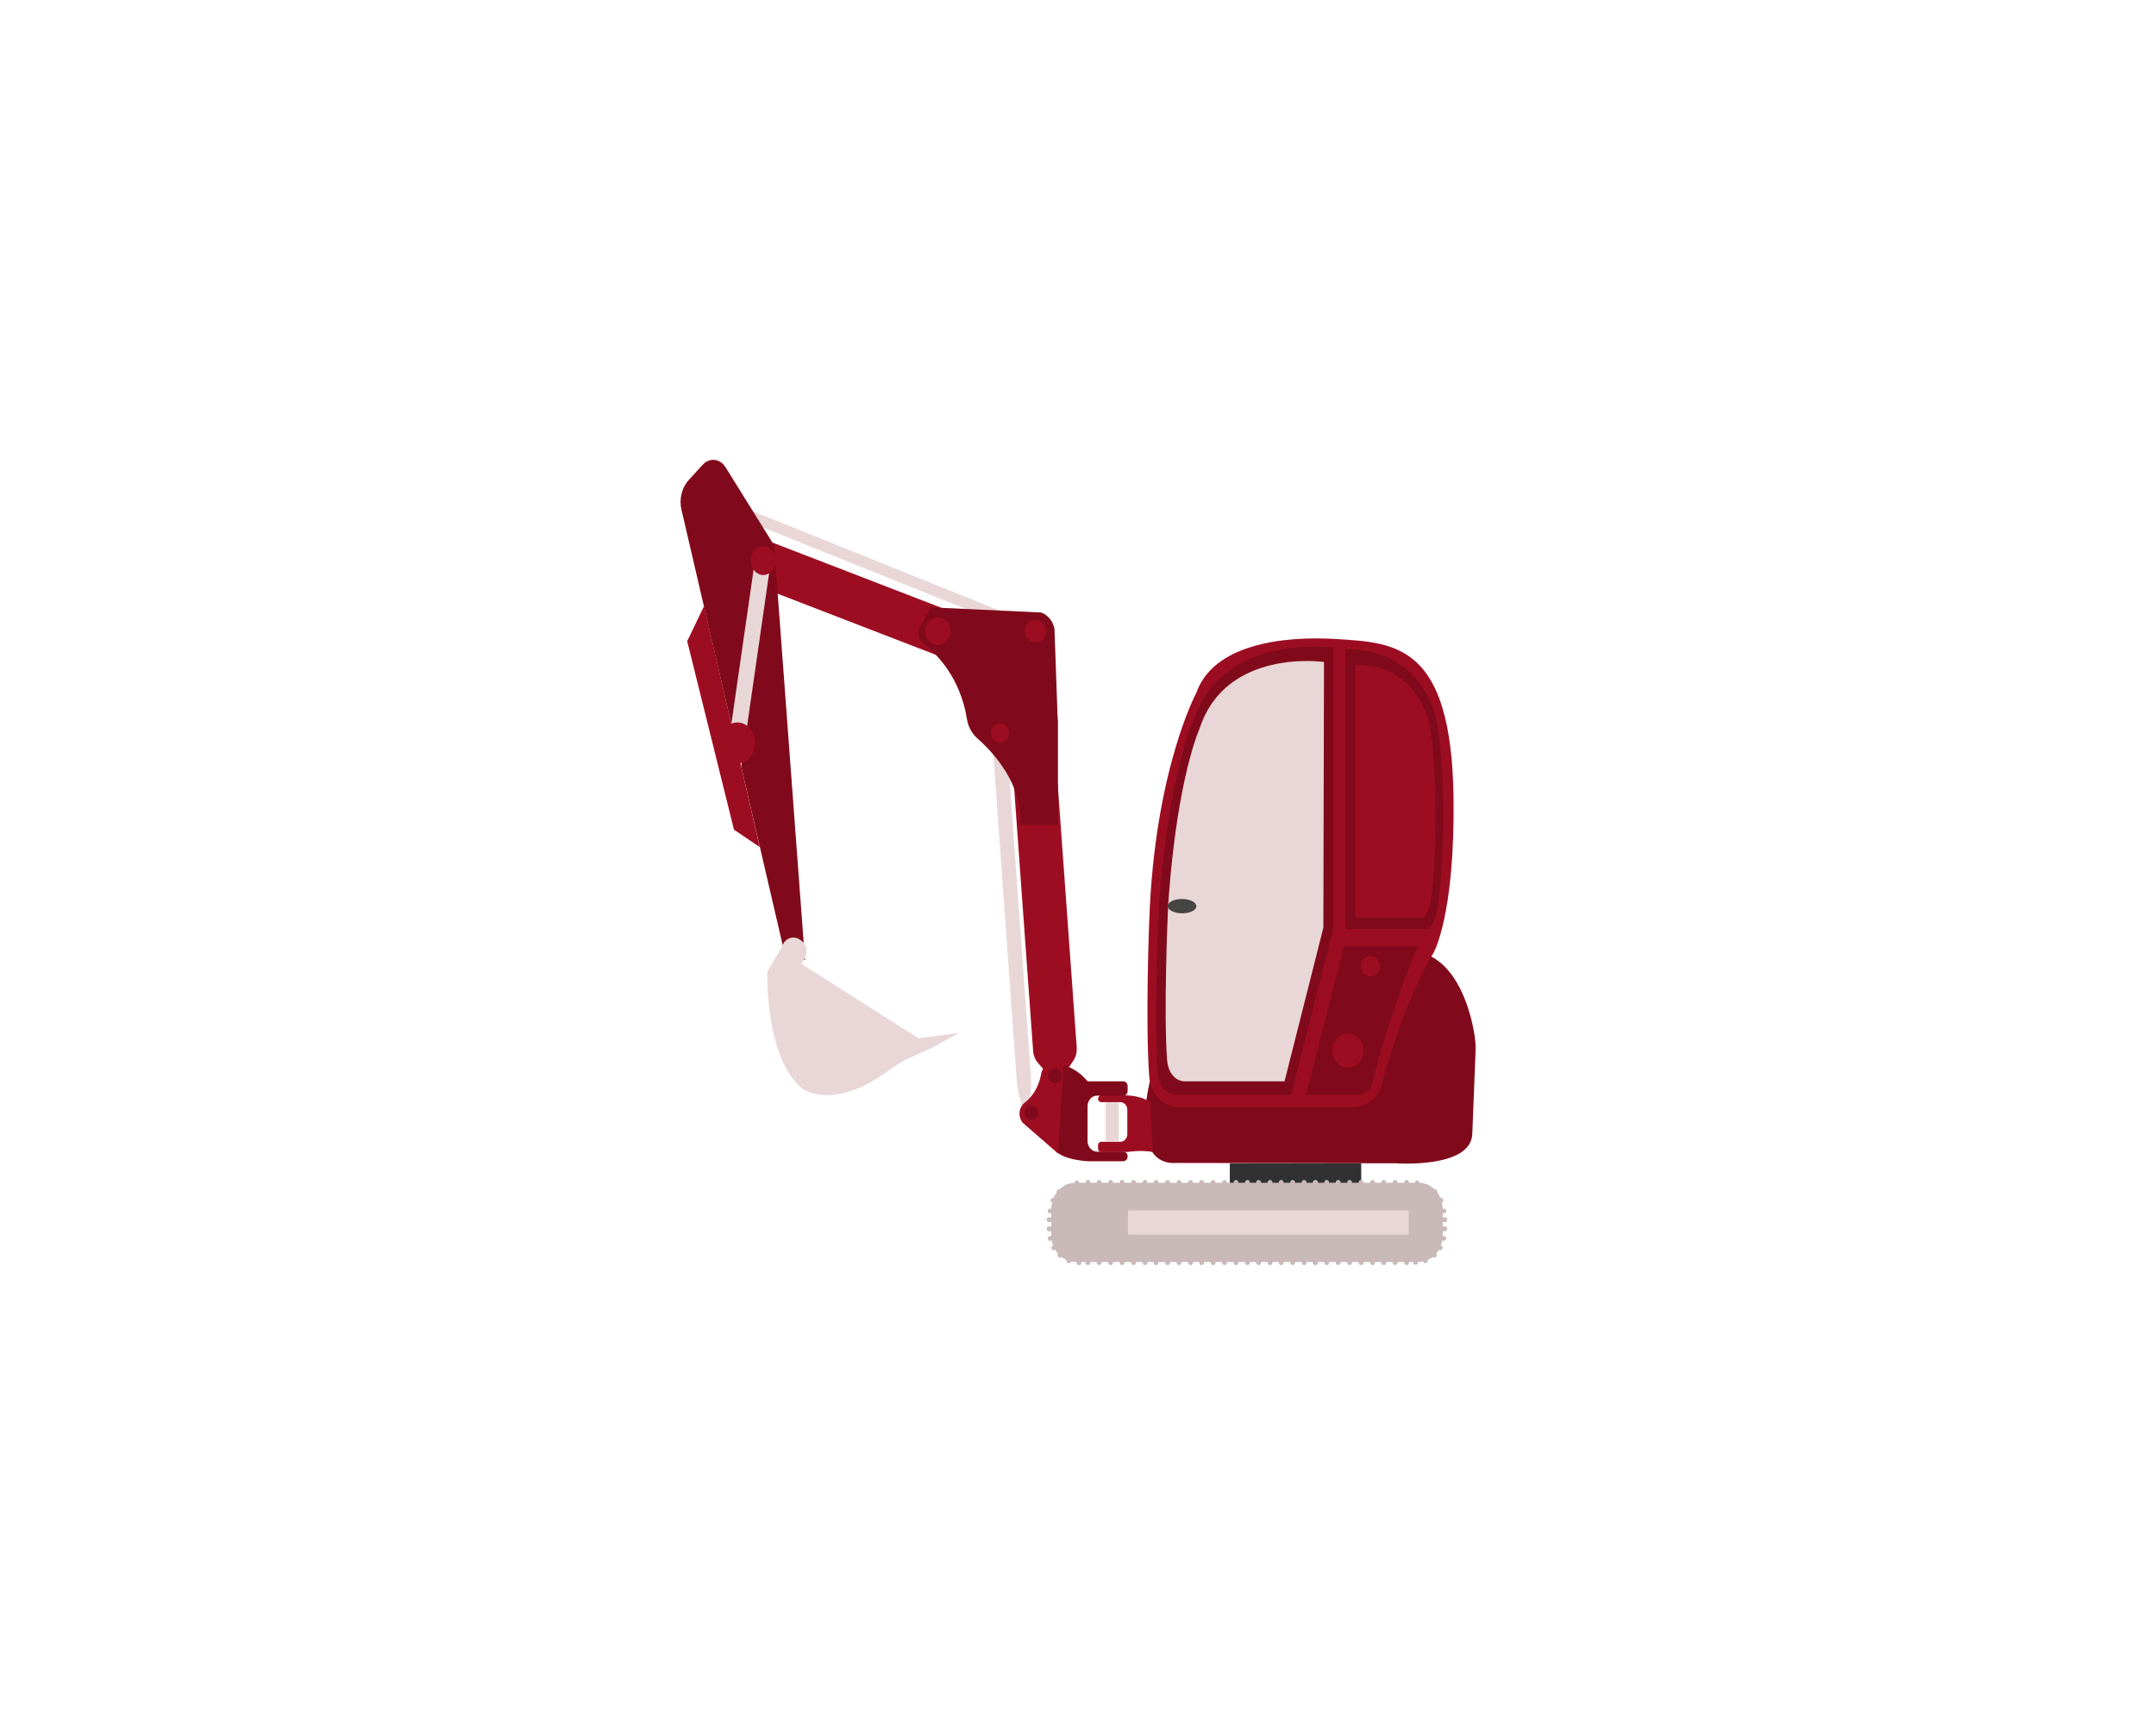 <?xml version="1.0" encoding="UTF-8"?>
<svg width="305px" height="243px" viewBox="0 0 305 243" version="1.1" xmlns="http://www.w3.org/2000/svg" xmlns:xlink="http://www.w3.org/1999/xlink">
    <!-- Generator: Sketch 52.5 (67469) - http://www.bohemiancoding.com/sketch -->
    <title>Mühendislik Ürünleri / İnşaat / iş makinesi</title>
    <desc>Created with Sketch.</desc>
    <g id="_Components" stroke="none" stroke-width="1" fill="none" fill-rule="evenodd">
        <g id="Mühendislik-Ürünleri-/-İnşaat-/-iş-makinesi">
            <g id="iş-makinesi" transform="translate(96, 65)">
                <g>
                    <rect id="Rectangle" fill="#323131" x="77.975" y="99.557" width="18.593" height="2.947"></rect>
                    <g id="Group" transform="translate(51.773, 101.924)" fill="#C9B9B9">
                        <path d="M52.853,11.593 L4.412,11.593 C2.521,11.593 0.945,9.951 0.945,7.874 L0.945,4.106 C0.945,2.077 2.476,0.386 4.412,0.386 L52.853,0.386 C54.744,0.386 56.32,2.029 56.32,4.106 L56.32,7.874 C56.32,9.951 54.789,11.593 52.853,11.593 Z" id="Path"></path>
                        <path d="M52.583,10.386 L4.727,10.386 C3.241,10.386 2.026,9.081 2.026,7.487 L2.026,4.541 C2.026,2.947 3.241,1.642 4.727,1.642 L52.583,1.642 C54.069,1.642 55.284,2.947 55.284,4.541 L55.284,7.487 C55.284,9.081 54.069,10.386 52.583,10.386 Z" id="Path"></path>
                        <path d="M29.038,1.304 L28.363,1.304 L28.363,0.338 C28.363,0.145 28.498,0 28.678,0 L28.723,0 C28.903,0 29.038,0.145 29.038,0.338 L29.038,1.304 Z" id="Path"></path>
                        <path d="M27.417,1.304 L26.742,1.304 L26.742,0.338 C26.742,0.145 26.877,0 27.057,0 L27.102,0 C27.282,0 27.417,0.145 27.417,0.338 L27.417,1.304 Z" id="Path"></path>
                        <path d="M25.796,1.304 L25.121,1.304 L25.121,0.338 C25.121,0.145 25.256,0 25.436,0 L25.481,0 C25.661,0 25.796,0.145 25.796,0.338 L25.796,1.304 Z" id="Path"></path>
                        <path d="M24.176,1.304 L23.5,1.304 L23.5,0.338 C23.5,0.145 23.635,0 23.816,0 L23.861,0 C24.041,0 24.176,0.145 24.176,0.338 L24.176,1.304 Z" id="Path"></path>
                        <path d="M22.555,1.304 L21.88,1.304 L21.88,0.338 C21.88,0.145 22.015,0 22.195,0 L22.24,0 C22.42,0 22.555,0.145 22.555,0.338 L22.555,1.304 Z" id="Path"></path>
                        <path d="M20.979,1.304 L20.304,1.304 L20.304,0.338 C20.304,0.145 20.439,0 20.619,0 L20.664,0 C20.844,0 20.979,0.145 20.979,0.338 L20.979,1.304 Z" id="Path"></path>
                        <path d="M19.359,1.304 L18.683,1.304 L18.683,0.338 C18.683,0.145 18.818,0 18.998,0 L19.043,0 C19.224,0 19.359,0.145 19.359,0.338 L19.359,1.304 Z" id="Path"></path>
                        <path d="M17.738,1.304 L17.063,1.304 L17.063,0.338 C17.063,0.145 17.198,0 17.378,0 L17.423,0 C17.603,0 17.738,0.145 17.738,0.338 L17.738,1.304 Z" id="Path"></path>
                        <path d="M16.117,1.304 L15.442,1.304 L15.442,0.338 C15.442,0.145 15.577,0 15.757,0 L15.802,0 C15.982,0 16.117,0.145 16.117,0.338 L16.117,1.304 Z" id="Path"></path>
                        <path d="M14.541,1.304 L13.866,1.304 L13.866,0.338 C13.866,0.145 14.001,0 14.181,0 L14.226,0 C14.406,0 14.541,0.145 14.541,0.338 L14.541,1.304 Z" id="Path"></path>
                        <path d="M12.921,1.304 L12.245,1.304 L12.245,0.338 C12.245,0.145 12.38,0 12.561,0 L12.606,0 C12.786,0 12.921,0.145 12.921,0.338 L12.921,1.304 Z" id="Path"></path>
                        <path d="M11.3,1.304 L10.625,1.304 L10.625,0.338 C10.625,0.145 10.76,0 10.94,0 L10.985,0 C11.165,0 11.3,0.145 11.3,0.338 L11.3,1.304 Z" id="Path"></path>
                        <path d="M9.679,1.304 L9.004,1.304 L9.004,0.338 C9.004,0.145 9.139,0 9.319,0 L9.364,0 C9.544,0 9.679,0.145 9.679,0.338 L9.679,1.304 Z" id="Path"></path>
                        <path d="M8.059,1.304 L7.383,1.304 L7.383,0.338 C7.383,0.145 7.518,0 7.698,0 L7.743,0 C7.924,0 8.059,0.145 8.059,0.338 L8.059,1.304 Z" id="Path"></path>
                        <path d="M6.483,1.304 L5.808,1.304 L5.808,0.338 C5.808,0.145 5.943,0 6.123,0 L6.168,0 C6.348,0 6.483,0.145 6.483,0.338 L6.483,1.304 Z" id="Path"></path>
                        <path d="M5.087,1.304 L4.412,1.401 L4.232,0.435 C4.187,0.29 4.322,0.145 4.457,0.097 L4.592,0.048 C4.727,0.048 4.862,0.145 4.862,0.29 L5.087,1.304 Z" id="Path"></path>
                        <path d="M3.917,1.642 L3.331,1.932 L2.881,1.063 C2.791,0.918 2.881,0.725 3.016,0.676 L3.151,0.628 C3.286,0.58 3.422,0.628 3.467,0.773 L3.917,1.642 Z" id="Path"></path>
                        <path d="M2.881,2.222 L2.386,2.608 L1.756,1.836 C1.666,1.739 1.666,1.546 1.801,1.449 L1.891,1.353 C1.981,1.256 2.161,1.304 2.206,1.401 L2.881,2.222 Z" id="Path"></path>
                        <path d="M2.161,3.14 L1.756,3.671 L0.945,3.092 C0.81,2.995 0.81,2.802 0.9,2.705 L0.99,2.608 C1.08,2.512 1.216,2.464 1.306,2.56 L2.161,3.14 Z" id="Path"></path>
                        <path d="M1.801,4.154 L1.756,4.782 L0.675,4.686 C0.54,4.686 0.45,4.541 0.45,4.396 L0.45,4.299 C0.45,4.154 0.585,4.058 0.72,4.058 L1.801,4.154 Z" id="Path"></path>
                        <path d="M1.666,5.314 L1.666,5.942 L0.585,5.942 C0.45,5.942 0.315,5.845 0.315,5.652 L0.315,5.555 C0.315,5.41 0.405,5.265 0.585,5.265 L1.666,5.314 Z" id="Path"></path>
                        <path d="M1.666,6.618 L1.666,7.246 L0.585,7.246 C0.45,7.246 0.315,7.149 0.315,6.956 L0.315,6.859 C0.315,6.714 0.405,6.569 0.585,6.569 L1.666,6.618 Z" id="Path"></path>
                        <path d="M1.711,7.729 L1.846,8.357 L0.81,8.598 C0.675,8.647 0.54,8.55 0.495,8.405 L0.45,8.308 C0.405,8.164 0.495,8.019 0.63,7.97 L1.711,7.729 Z" id="Path"></path>
                        <path d="M1.981,8.84 L2.296,9.419 L1.351,9.903 C1.216,9.951 1.08,9.903 1.035,9.806 L0.99,9.709 C0.9,9.564 0.99,9.371 1.125,9.323 L1.981,8.84 Z" id="Path"></path>
                        <path d="M2.701,9.758 L3.151,10.241 L2.341,10.917 C2.251,11.014 2.116,11.014 1.981,10.917 L1.891,10.82 C1.801,10.724 1.801,10.531 1.891,10.434 L2.701,9.758 Z" id="Path"></path>
                        <path d="M3.602,10.434 L4.187,10.724 L3.692,11.642 C3.602,11.738 3.467,11.786 3.376,11.738 L3.241,11.69 C3.106,11.642 3.061,11.448 3.151,11.303 L3.602,10.434 Z" id="Path"></path>
                        <path d="M52.178,1.304 L52.853,1.401 L53.033,0.435 C53.078,0.29 52.943,0.145 52.808,0.097 L52.673,0.048 C52.538,0.048 52.403,0.145 52.403,0.29 L52.178,1.304 Z" id="Path"></path>
                        <path d="M53.349,1.642 L53.934,1.932 L54.384,1.063 C54.474,0.918 54.384,0.725 54.249,0.676 L54.114,0.628 C53.979,0.58 53.844,0.628 53.799,0.773 L53.349,1.642 Z" id="Path"></path>
                        <path d="M54.384,2.222 L54.879,2.608 L55.51,1.836 C55.6,1.739 55.6,1.546 55.465,1.449 L55.375,1.353 C55.284,1.256 55.104,1.304 55.059,1.401 L54.384,2.222 Z" id="Path"></path>
                        <path d="M55.104,3.14 L55.51,3.671 L56.32,3.092 C56.455,2.995 56.455,2.802 56.365,2.705 L56.275,2.608 C56.185,2.512 56.05,2.464 55.96,2.56 L55.104,3.14 Z" id="Path"></path>
                        <path d="M55.465,4.154 L55.51,4.782 L56.59,4.686 C56.725,4.686 56.815,4.541 56.815,4.396 L56.815,4.299 C56.815,4.154 56.68,4.058 56.545,4.058 L55.465,4.154 Z" id="Path"></path>
                        <path d="M55.6,5.314 L55.6,5.942 L56.68,5.942 C56.815,5.942 56.95,5.845 56.95,5.652 L56.95,5.555 C56.95,5.41 56.86,5.265 56.68,5.265 L55.6,5.314 Z" id="Path"></path>
                        <path d="M55.6,6.618 L55.6,7.246 L56.68,7.246 C56.815,7.246 56.95,7.149 56.95,6.956 L56.95,6.859 C56.95,6.714 56.86,6.569 56.68,6.569 L55.6,6.618 Z" id="Path"></path>
                        <path d="M55.555,7.729 L55.42,8.357 L56.455,8.598 C56.59,8.647 56.725,8.55 56.77,8.405 L56.815,8.308 C56.86,8.164 56.77,8.019 56.635,7.97 L55.555,7.729 Z" id="Path"></path>
                        <path d="M55.284,8.84 L54.969,9.419 L55.915,9.903 C56.05,9.951 56.185,9.903 56.23,9.806 L56.275,9.709 C56.365,9.564 56.275,9.371 56.14,9.323 L55.284,8.84 Z" id="Path"></path>
                        <path d="M54.609,9.758 L54.159,10.241 L54.969,10.917 C55.059,11.014 55.194,11.014 55.329,10.917 L55.42,10.82 C55.51,10.724 55.51,10.531 55.42,10.434 L54.609,9.758 Z" id="Path"></path>
                        <path d="M53.709,10.434 L53.124,10.724 L53.619,11.642 C53.709,11.738 53.844,11.786 53.934,11.738 L54.069,11.69 C54.204,11.642 54.249,11.448 54.159,11.303 L53.709,10.434 Z" id="Path"></path>
                        <path d="M52.808,10.724 L52.133,10.772 L52.178,11.738 C52.178,11.883 52.313,11.98 52.448,11.98 L52.583,11.98 C52.718,11.98 52.853,11.835 52.808,11.69 L52.808,10.724 Z" id="Path"></path>
                        <path d="M4.547,10.724 L5.222,10.772 L5.177,11.786 C5.177,11.931 5.042,12.028 4.907,12.028 L4.772,12.028 C4.637,12.028 4.502,11.883 4.547,11.738 L4.547,10.724 Z" id="Path"></path>
                        <path d="M29.938,1.304 L30.614,1.304 L30.614,0.338 C30.614,0.145 30.478,0 30.298,0 L30.253,0 C30.073,0 29.938,0.145 29.938,0.338 L29.938,1.304 Z" id="Path"></path>
                        <path d="M31.559,1.304 L32.234,1.304 L32.234,0.338 C32.234,0.145 32.099,0 31.919,0 L31.874,0 C31.694,0 31.559,0.145 31.559,0.338 L31.559,1.304 Z" id="Path"></path>
                        <path d="M33.135,1.304 L33.81,1.304 L33.81,0.338 C33.81,0.145 33.675,0 33.495,0 L33.45,0 C33.27,0 33.135,0.145 33.135,0.338 L33.135,1.304 Z" id="Path"></path>
                        <path d="M34.755,1.304 L35.431,1.304 L35.431,0.338 C35.431,0.145 35.296,0 35.116,0 L35.071,0 C34.89,0 34.755,0.145 34.755,0.338 L34.755,1.304 Z" id="Path"></path>
                        <path d="M36.376,1.304 L37.051,1.304 L37.051,0.338 C37.051,0.145 36.916,0 36.736,0 L36.691,0 C36.511,0 36.376,0.145 36.376,0.338 L36.376,1.304 Z" id="Path"></path>
                        <path d="M37.997,1.304 L38.672,1.304 L38.672,0.338 C38.672,0.145 38.537,0 38.357,0 L38.267,0 C38.087,0 37.952,0.145 37.952,0.338 L37.997,1.304 Z" id="Path"></path>
                        <path d="M39.573,1.304 L40.248,1.304 L40.248,0.338 C40.248,0.145 40.113,0 39.933,0 L39.888,0 C39.708,0 39.573,0.145 39.573,0.338 L39.573,1.304 Z" id="Path"></path>
                        <path d="M41.193,1.304 L41.869,1.304 L41.869,0.338 C41.869,0.145 41.733,0 41.553,0 L41.508,0 C41.328,0 41.193,0.145 41.193,0.338 L41.193,1.304 Z" id="Path"></path>
                        <path d="M42.814,1.304 L43.489,1.304 L43.489,0.338 C43.489,0.145 43.354,0 43.174,0 L43.129,0 C42.949,0 42.814,0.145 42.814,0.338 L42.814,1.304 Z" id="Path"></path>
                        <path d="M44.435,1.304 L45.11,1.304 L45.11,0.338 C45.11,0.145 44.975,0 44.795,0 L44.75,0 C44.57,0 44.435,0.145 44.435,0.338 L44.435,1.304 Z" id="Path"></path>
                        <path d="M46.055,1.304 L46.731,1.304 L46.731,0.338 C46.731,0.145 46.596,0 46.416,0 L46.371,0 C46.19,0 46.055,0.145 46.055,0.338 L46.055,1.304 Z" id="Path"></path>
                        <path d="M47.631,1.304 L48.306,1.304 L48.306,0.338 C48.306,0.145 48.171,0 47.991,0 L47.946,0 C47.766,0 47.631,0.145 47.631,0.338 L47.631,1.304 Z" id="Path"></path>
                        <path d="M49.252,1.304 L49.927,1.304 L49.927,0.338 C49.927,0.145 49.792,0 49.612,0 L49.567,0 C49.387,0 49.252,0.145 49.252,0.338 L49.252,1.304 Z" id="Path"></path>
                        <path d="M50.873,1.304 L51.548,1.304 L51.548,0.338 C51.548,0.145 51.413,0 51.233,0 L51.188,0 C51.008,0 50.873,0.145 50.873,0.338 L50.873,1.304 Z" id="Path"></path>
                        <g transform="translate(5.402, 10.627)" id="Path">
                            <path d="M23.635,0.097 L22.96,0.097 L22.96,1.063 C22.96,1.256 23.095,1.401 23.275,1.401 L23.32,1.401 C23.5,1.401 23.635,1.256 23.635,1.063 L23.635,0.097 Z"></path>
                            <path d="M22.015,0.097 L21.339,0.097 L21.339,1.063 C21.339,1.256 21.475,1.401 21.655,1.401 L21.7,1.401 C21.88,1.401 22.015,1.256 22.015,1.063 L22.015,0.097 Z"></path>
                            <path d="M20.394,0.097 L19.719,0.097 L19.719,1.063 C19.719,1.256 19.854,1.401 20.034,1.401 L20.079,1.401 C20.259,1.401 20.394,1.256 20.394,1.063 L20.394,0.097 Z"></path>
                            <path d="M18.773,0.097 L18.098,0.097 L18.098,1.063 C18.098,1.256 18.233,1.401 18.413,1.401 L18.458,1.401 C18.638,1.401 18.773,1.256 18.773,1.063 L18.773,0.097 Z"></path>
                            <path d="M17.153,0.097 L16.477,0.097 L16.477,1.063 C16.477,1.256 16.612,1.401 16.792,1.401 L16.837,1.401 C17.018,1.401 17.153,1.256 17.153,1.063 L17.153,0.097 Z"></path>
                            <path d="M15.577,0.097 L14.902,0.097 L14.902,1.063 C14.902,1.256 15.037,1.401 15.217,1.401 L15.262,1.401 C15.442,1.401 15.577,1.256 15.577,1.063 L15.577,0.097 Z"></path>
                            <path d="M13.956,0.097 L13.281,0.097 L13.281,1.063 C13.281,1.256 13.416,1.401 13.596,1.401 L13.641,1.401 C13.821,1.401 13.956,1.256 13.956,1.063 L13.956,0.097 Z"></path>
                            <path d="M12.335,0.097 L11.66,0.097 L11.66,1.063 C11.66,1.256 11.795,1.401 11.975,1.401 L12.02,1.401 C12.2,1.401 12.335,1.256 12.335,1.063 L12.335,0.097 Z"></path>
                            <path d="M10.715,0.097 L10.039,0.097 L10.039,1.063 C10.039,1.256 10.175,1.401 10.355,1.401 L10.4,1.401 C10.58,1.401 10.715,1.256 10.715,1.063 L10.715,0.097 Z"></path>
                            <path d="M9.139,0.097 L8.464,0.097 L8.464,1.063 C8.464,1.256 8.599,1.401 8.779,1.401 L8.824,1.401 C9.004,1.401 9.139,1.256 9.139,1.063 L9.139,0.097 Z"></path>
                            <path d="M7.518,0.097 L6.843,0.097 L6.843,1.063 C6.843,1.256 6.978,1.401 7.158,1.401 L7.203,1.401 C7.383,1.401 7.518,1.256 7.518,1.063 L7.518,0.097 Z"></path>
                            <path d="M5.898,0.097 L5.222,0.097 L5.222,1.063 C5.222,1.256 5.357,1.401 5.537,1.401 L5.582,1.401 C5.763,1.401 5.898,1.256 5.898,1.063 L5.898,0.097 Z"></path>
                            <path d="M4.277,0.097 L3.602,0.097 L3.602,1.063 C3.602,1.256 3.737,1.401 3.917,1.401 L3.962,1.401 C4.142,1.401 4.277,1.256 4.277,1.063 L4.277,0.097 Z"></path>
                            <path d="M2.656,0.097 L1.981,0.097 L1.981,1.063 C1.981,1.256 2.116,1.401 2.296,1.401 L2.341,1.401 C2.521,1.401 2.656,1.256 2.656,1.063 L2.656,0.097 Z"></path>
                            <path d="M1.08,0.097 L0.405,0.097 L0.405,1.063 C0.405,1.256 0.54,1.401 0.72,1.401 L0.765,1.401 C0.945,1.401 1.08,1.256 1.08,1.063 L1.08,0.097 Z"></path>
                            <path d="M24.536,0.097 L25.211,0.097 L25.211,1.063 C25.211,1.256 25.076,1.401 24.896,1.401 L24.851,1.401 C24.671,1.401 24.536,1.256 24.536,1.063 L24.536,0.097 Z"></path>
                            <path d="M26.157,0.097 L26.832,0.097 L26.832,1.063 C26.832,1.256 26.697,1.401 26.517,1.401 L26.472,1.401 C26.292,1.401 26.157,1.256 26.157,1.063 L26.157,0.097 Z"></path>
                            <path d="M27.732,0.097 L28.408,0.097 L28.408,1.063 C28.408,1.256 28.273,1.401 28.092,1.401 L28.047,1.401 C27.867,1.401 27.732,1.256 27.732,1.063 L27.732,0.097 Z"></path>
                            <path d="M29.353,0.097 L30.028,0.097 L30.028,1.063 C30.028,1.256 29.893,1.401 29.713,1.401 L29.668,1.401 C29.488,1.401 29.353,1.256 29.353,1.063 L29.353,0.097 Z"></path>
                            <path d="M30.974,0.097 L31.649,0.097 L31.649,1.063 C31.649,1.256 31.514,1.401 31.334,1.401 L31.289,1.401 C31.109,1.401 30.974,1.256 30.974,1.063 L30.974,0.097 Z"></path>
                            <path d="M32.594,0.097 L33.27,0.097 L33.27,1.063 C33.27,1.256 33.135,1.401 32.955,1.401 L32.865,1.401 C32.684,1.401 32.549,1.256 32.549,1.063 L32.594,0.097 Z"></path>
                            <path d="M34.17,0.097 L34.845,0.097 L34.845,1.063 C34.845,1.256 34.71,1.401 34.53,1.401 L34.485,1.401 C34.305,1.401 34.17,1.256 34.17,1.063 L34.17,0.097 Z"></path>
                            <path d="M35.791,0.097 L36.466,0.097 L36.466,1.063 C36.466,1.256 36.331,1.401 36.151,1.401 L36.106,1.401 C35.926,1.401 35.791,1.256 35.791,1.063 L35.791,0.097 Z"></path>
                            <path d="M37.412,0.097 L38.087,0.097 L38.087,1.063 C38.087,1.256 37.952,1.401 37.772,1.401 L37.727,1.401 C37.547,1.401 37.412,1.256 37.412,1.063 L37.412,0.097 Z"></path>
                            <path d="M39.032,0.097 L39.708,0.097 L39.708,1.063 C39.708,1.256 39.573,1.401 39.392,1.401 L39.347,1.401 C39.167,1.401 39.032,1.256 39.032,1.063 L39.032,0.097 Z"></path>
                            <path d="M40.653,0.097 L41.328,0.097 L41.328,1.063 C41.328,1.256 41.193,1.401 41.013,1.401 L40.968,1.401 C40.788,1.401 40.653,1.256 40.653,1.063 L40.653,0.097 Z"></path>
                            <path d="M42.229,0.097 L42.904,0.097 L42.904,1.063 C42.904,1.256 42.769,1.401 42.589,1.401 L42.544,1.401 C42.364,1.401 42.229,1.256 42.229,1.063 L42.229,0.097 Z"></path>
                            <path d="M43.849,0.097 L44.525,0.097 L44.525,1.063 C44.525,1.256 44.39,1.401 44.21,1.401 L44.165,1.401 C43.984,1.401 43.849,1.256 43.849,1.063 L43.849,0.097 Z"></path>
                            <path d="M45.47,0.097 L46.145,0.097 L46.145,1.063 C46.145,1.256 46.01,1.401 45.83,1.401 L45.785,1.401 C45.605,1.401 45.47,1.256 45.47,1.063 L45.47,0.097 Z"></path>
                        </g>
                        <ellipse id="Oval" cx="6.483" cy="5.99" rx="3.827" ry="3.671"></ellipse>
                        <path d="M8.239,5.99 C8.239,6.956 7.428,7.729 6.438,7.729 C5.447,7.729 4.637,6.956 4.637,5.99 C4.637,5.024 5.447,4.251 6.438,4.251 C7.473,4.299 8.239,5.024 8.239,5.99 Z" id="Path"></path>
                        <ellipse id="Oval" cx="50.873" cy="5.99" rx="3.827" ry="3.671"></ellipse>
                        <ellipse id="Oval" cx="50.873" cy="5.99" rx="1.801" ry="1.739"></ellipse>
                    </g>
                    <rect id="Rectangle" fill="#7F7E7E" x="66.134" y="107.527" width="34.53" height="1"></rect>
                    <path d="M44.255,37.968 L47.811,87.529 C47.856,88.398 47.991,89.268 48.171,89.944 L48.802,92.263 C49.072,93.229 49.387,93.181 49.522,92.214 L49.792,89.799 C49.882,89.123 49.882,88.253 49.837,87.336 L46.28,37.775 L44.255,37.968 Z" id="Path" fill="#E9D7D7"></path>
                    <path d="M47.451,46.276 L50.152,83.664 C50.197,84.341 50.467,84.969 50.918,85.452 L52.403,87.142 C53.033,87.819 54.069,87.722 54.564,86.949 L55.825,85.065 C56.185,84.534 56.365,83.858 56.32,83.181 L53.619,45.793 L47.451,46.276 Z" id="Path" fill="#9D0D22"></path>
                    <path d="M44.029,23.621 L13.506,11.835 C12.966,11.642 12.38,11.642 11.84,11.883 L9.994,12.704 C9.229,13.042 8.914,14.105 9.364,14.926 L10.445,16.907 C10.76,17.486 11.21,17.921 11.75,18.114 L42.274,29.901 L44.029,23.621 Z" id="Path" fill="#9D0D22"></path>
                    <rect id="Rectangle" fill="#E9D7D7" x="63.568" y="106.223" width="39.708" height="3.43"></rect>
                    <path d="M66.675,87.964 C66.675,87.964 63.523,100.04 70.546,99.508 L101.475,99.557 C101.475,99.557 112.1,100.33 112.28,95.403 L112.73,84.003 C112.775,83.036 112.73,82.119 112.55,81.153 C112.01,78.013 110.254,71.347 105.257,69.801 L100.62,82.795 C99.314,86.514 96.073,89.075 92.381,89.364 L66.675,87.964 Z" id="Path" fill="#800A1B"></path>
                    <path d="M73.247,32.992 C73.247,32.992 67.35,43.909 66.584,65.067 C66.584,65.067 65.999,79.607 66.584,87.384 C66.765,89.751 68.565,91.586 70.726,91.586 L95.487,91.586 C97.333,91.586 98.954,90.234 99.494,88.302 C100.71,83.858 103.186,75.742 106.787,69.801 C106.787,69.801 109.849,64.584 109.624,47.725 C109.308,26.278 101.52,25.94 93.281,25.408 C84.998,24.877 75.588,26.326 73.247,32.992 Z" id="Path" fill="#9D0D22"></path>
                    <path d="M92.651,26.616 C92.651,26.616 77.119,24.442 72.932,36.664 C72.932,36.664 69.421,43.909 68.025,62.169 C68.025,62.41 67.98,62.603 67.98,62.845 C67.8,65.26 67.215,79.703 67.755,86.708 C67.89,88.543 68.971,89.896 70.636,89.896 L86.663,89.896 L92.651,66.323 L92.651,26.616 Z" id="Path" fill="#800A1B"></path>
                    <path d="M91.3,28.645 C91.3,28.645 77.434,26.616 73.698,38.064 C73.698,38.064 70.591,44.827 69.331,61.975 C69.331,62.169 69.286,62.41 69.286,62.603 C69.151,64.874 68.61,78.399 69.106,84.969 C69.241,86.659 70.186,87.964 71.672,87.964 L85.718,87.964 L91.21,66.226 L91.3,28.645 Z" id="Path" fill="#E9D7D7"></path>
                    <path d="M107.327,37.388 C107.327,37.388 105.932,26.809 94.317,26.809 L94.317,66.419 L106.157,66.419 C106.157,66.419 107.192,65.405 107.508,62.507 C107.913,59.56 108.858,47.725 107.327,37.388 Z" id="Path" fill="#800A1B"></path>
                    <path d="M106.382,38.547 C106.382,38.547 105.482,29.031 95.712,29.031 L95.712,64.777 L105.437,64.777 C105.437,64.777 106.292,63.859 106.562,61.251 C106.877,58.546 107.643,47.87 106.382,38.547 Z" id="Path" fill="#9D0D22"></path>
                    <path d="M94.137,68.835 L88.734,89.896 L96.388,89.896 C96.388,89.896 98.008,89.703 98.369,87.481 C98.729,85.114 102.195,74.342 104.581,68.835 L94.137,68.835 Z" id="Path" fill="#800A1B"></path>
                    <ellipse id="Oval" fill="#9D0D22" cx="97.873" cy="71.685" rx="1.351" ry="1.449"></ellipse>
                    <ellipse id="Oval" fill="#9D0D22" cx="94.677" cy="83.616" rx="2.206" ry="2.415"></ellipse>
                    <path d="M73.247,63.183 C73.247,63.763 72.347,64.197 71.222,64.197 C70.096,64.197 69.196,63.714 69.196,63.183 C69.196,62.603 70.096,62.169 71.222,62.169 C72.347,62.169 73.247,62.652 73.247,63.183 Z" id="Path" fill="#474444"></path>
                    <path d="M63.433,89.944 L59.786,89.944 C59.516,89.944 59.336,90.186 59.336,90.427 C59.336,90.717 59.561,90.91 59.786,90.91 L62.488,90.91 C63.028,90.91 63.478,91.393 63.478,91.973 L63.478,95.451 C63.478,96.031 63.028,96.514 62.488,96.514 L59.786,96.514 C59.516,96.514 59.336,96.755 59.336,96.997 L59.336,97.48 C59.336,97.769 59.561,97.963 59.786,97.963 L63.433,97.963 C63.433,97.963 65.459,97.625 67.08,97.963 L66.72,91.007 C66.72,91.007 66.179,90.137 63.433,89.944 Z" id="Path" fill="#9D0D22"></path>
                    <path d="M57.851,99.267 L62.893,99.267 C63.253,99.267 63.523,98.977 63.523,98.591 C63.523,98.204 63.253,97.914 62.893,97.914 L59.201,97.914 C58.481,97.914 57.851,97.238 57.851,96.417 L57.851,91.49 C57.851,90.669 58.436,89.992 59.201,89.992 L62.893,89.992 C63.253,89.992 63.523,89.703 63.523,89.316 L63.523,88.64 C63.523,88.253 63.253,87.964 62.893,87.964 L57.851,87.964 C57.851,87.964 56.455,86.08 54.204,85.645 L53.349,97.866 C53.349,97.769 54.069,98.977 57.851,99.267 Z" id="Path" fill="#800A1B"></path>
                    <rect id="Rectangle" fill="#E9D7D7" x="60.417" y="90.91" width="1.846" height="5.555"></rect>
                    <path d="M54.474,85.597 L53.349,85.403 C52.403,85.21 51.458,85.886 51.278,86.949 C51.053,88.205 50.467,89.799 48.937,91.007 C48.081,91.683 47.991,93.036 48.712,93.857 L53.664,98.156 L54.474,85.597 Z" id="Path" fill="#9D0D22"></path>
                    <polygon id="Path" fill="#E9D7D7" points="6.033 7.246 6.483 5.7 50.512 23.428 50.062 24.925"></polygon>
                    <path d="M3.422,0.725 L1.441,2.898 C0.45,3.961 0.045,5.603 0.405,7.101 L15.172,70.622 L17.873,70.767 L13.506,12.125 L6.618,1.063 C5.853,-0.145 4.367,-0.29 3.422,0.725 Z" id="Path" fill="#800A1B"></path>
                    <g id="Group" transform="translate(12.155, 67.144)" fill="#E9D7D7">
                        <path d="M21.79,14.733 L5.222,4.203 L5.718,3.333 C6.168,2.464 5.943,1.353 5.132,0.869 L4.952,0.725 C4.142,0.242 3.106,0.483 2.656,1.353 L2.206,2.222 L0.405,5.265 C0.405,5.265 -0.045,17.535 5.447,21.931 C5.447,21.931 9.859,25.022 17.558,19.274 C17.558,19.274 18.908,18.308 19.944,17.776 L23.861,15.989 L27.552,13.96 L21.79,14.733 Z" id="Path"></path>
                        <path d="M5.087,2.898 C4.862,3.478 4.232,3.768 3.692,3.526 C3.151,3.285 2.881,2.608 3.106,2.029 C3.331,1.449 3.962,1.159 4.502,1.401 C5.042,1.642 5.267,2.27 5.087,2.898 Z" id="Path"></path>
                    </g>
                    <polygon id="Path" fill="#E9D7D7" points="8.689 44.634 6.483 44.199 10.715 14.83 12.921 15.264"></polygon>
                    <g id="Group" transform="translate(9.904, 12.076)" fill="#9D0D22">
                        <path d="M3.692,2.995 C3.331,4.058 2.296,4.541 1.396,4.106 C0.495,3.671 0.09,2.464 0.45,1.449 C0.81,0.386 1.846,-0.097 2.746,0.338 C3.602,0.773 4.052,1.981 3.692,2.995 Z" id="Path"></path>
                        <ellipse id="Oval" cx="2.071" cy="2.222" rx="1.396" ry="1.594"></ellipse>
                    </g>
                    <polygon id="Path" fill="#9D0D22" points="11.48 54.826 7.833 52.363 1.216 25.698 3.602 20.723"></polygon>
                    <g id="Group" transform="translate(5.853, 37.195)" fill="#9D0D22">
                        <ellipse id="Oval" cx="2.476" cy="2.898" rx="2.476" ry="2.898"></ellipse>
                        <ellipse id="Oval" cx="2.476" cy="2.898" rx="1.981" ry="2.27"></ellipse>
                    </g>
                    <g id="Group" transform="translate(52.223, 85.983)" fill="#800A1B">
                        <path d="M2.026,1.208 C2.026,1.787 1.576,2.27 1.035,2.27 C0.495,2.27 0.045,1.787 0.045,1.208 C0.045,0.628 0.495,0.145 1.035,0.145 C1.576,0.145 2.026,0.628 2.026,1.208 Z" id="Path"></path>
                        <path d="M1.801,1.208 C1.801,1.642 1.441,2.029 1.035,2.029 C0.63,2.029 0.27,1.642 0.27,1.208 C0.27,0.773 0.63,0.386 1.035,0.386 C1.441,0.386 1.801,0.725 1.801,1.208 Z" id="Path"></path>
                    </g>
                    <g id="Group" transform="translate(48.622, 91.297)" fill="#800A1B">
                        <path d="M2.296,1.111 C2.296,1.691 1.846,2.174 1.306,2.174 C0.765,2.174 0.315,1.691 0.315,1.111 C0.315,0.531 0.765,0.048 1.306,0.048 C1.846,0.048 2.296,0.531 2.296,1.111 Z" id="Path"></path>
                        <path d="M2.071,1.111 C2.071,1.546 1.711,1.932 1.306,1.932 C0.9,1.932 0.54,1.546 0.54,1.111 C0.54,0.676 0.9,0.29 1.306,0.29 C1.711,0.29 2.071,0.676 2.071,1.111 Z" id="Path"></path>
                    </g>
                    <path d="M53.619,36.519 L53.169,23.911 C52.943,22.848 52.223,21.979 51.278,21.641 L35.701,20.916 L34.17,23.669 C33.72,24.442 33.9,25.505 34.62,26.036 C36.511,27.486 39.843,30.819 40.788,36.712 C40.968,37.775 41.463,38.741 42.229,39.417 C44.435,41.349 48.712,45.89 48.306,51.686 L53.664,51.686 L53.664,37.147 C53.664,36.905 53.664,36.712 53.619,36.519 Z" id="Path" fill="#800A1B"></path>
                    <g id="Group" transform="translate(44.12, 37.195)" fill="#9D0D22">
                        <path d="M2.611,1.497 C2.611,2.222 2.071,2.85 1.351,2.85 C0.675,2.85 0.09,2.27 0.09,1.497 C0.09,0.773 0.63,0.145 1.351,0.145 C2.071,0.145 2.611,0.725 2.611,1.497 Z" id="Path"></path>
                        <path d="M2.341,1.497 C2.341,2.077 1.891,2.56 1.351,2.56 C0.81,2.56 0.36,2.077 0.36,1.497 C0.36,0.918 0.81,0.435 1.351,0.435 C1.936,0.435 2.341,0.869 2.341,1.497 Z" id="Path"></path>
                    </g>
                    <g id="Group" transform="translate(34.665, 22.22)" fill="#9D0D22">
                        <ellipse id="Oval" cx="1.981" cy="2.077" rx="1.801" ry="1.932"></ellipse>
                        <ellipse id="Oval" cx="1.981" cy="2.077" rx="1.441" ry="1.546"></ellipse>
                    </g>
                    <g id="Group" transform="translate(48.622, 22.703)" fill="#9D0D22">
                        <ellipse id="Oval" cx="1.846" cy="1.594" rx="1.486" ry="1.594"></ellipse>
                        <ellipse id="Oval" cx="1.846" cy="1.594" rx="1.171" ry="1.256"></ellipse>
                    </g>
                </g>
            </g>
        </g>
    </g>
</svg>